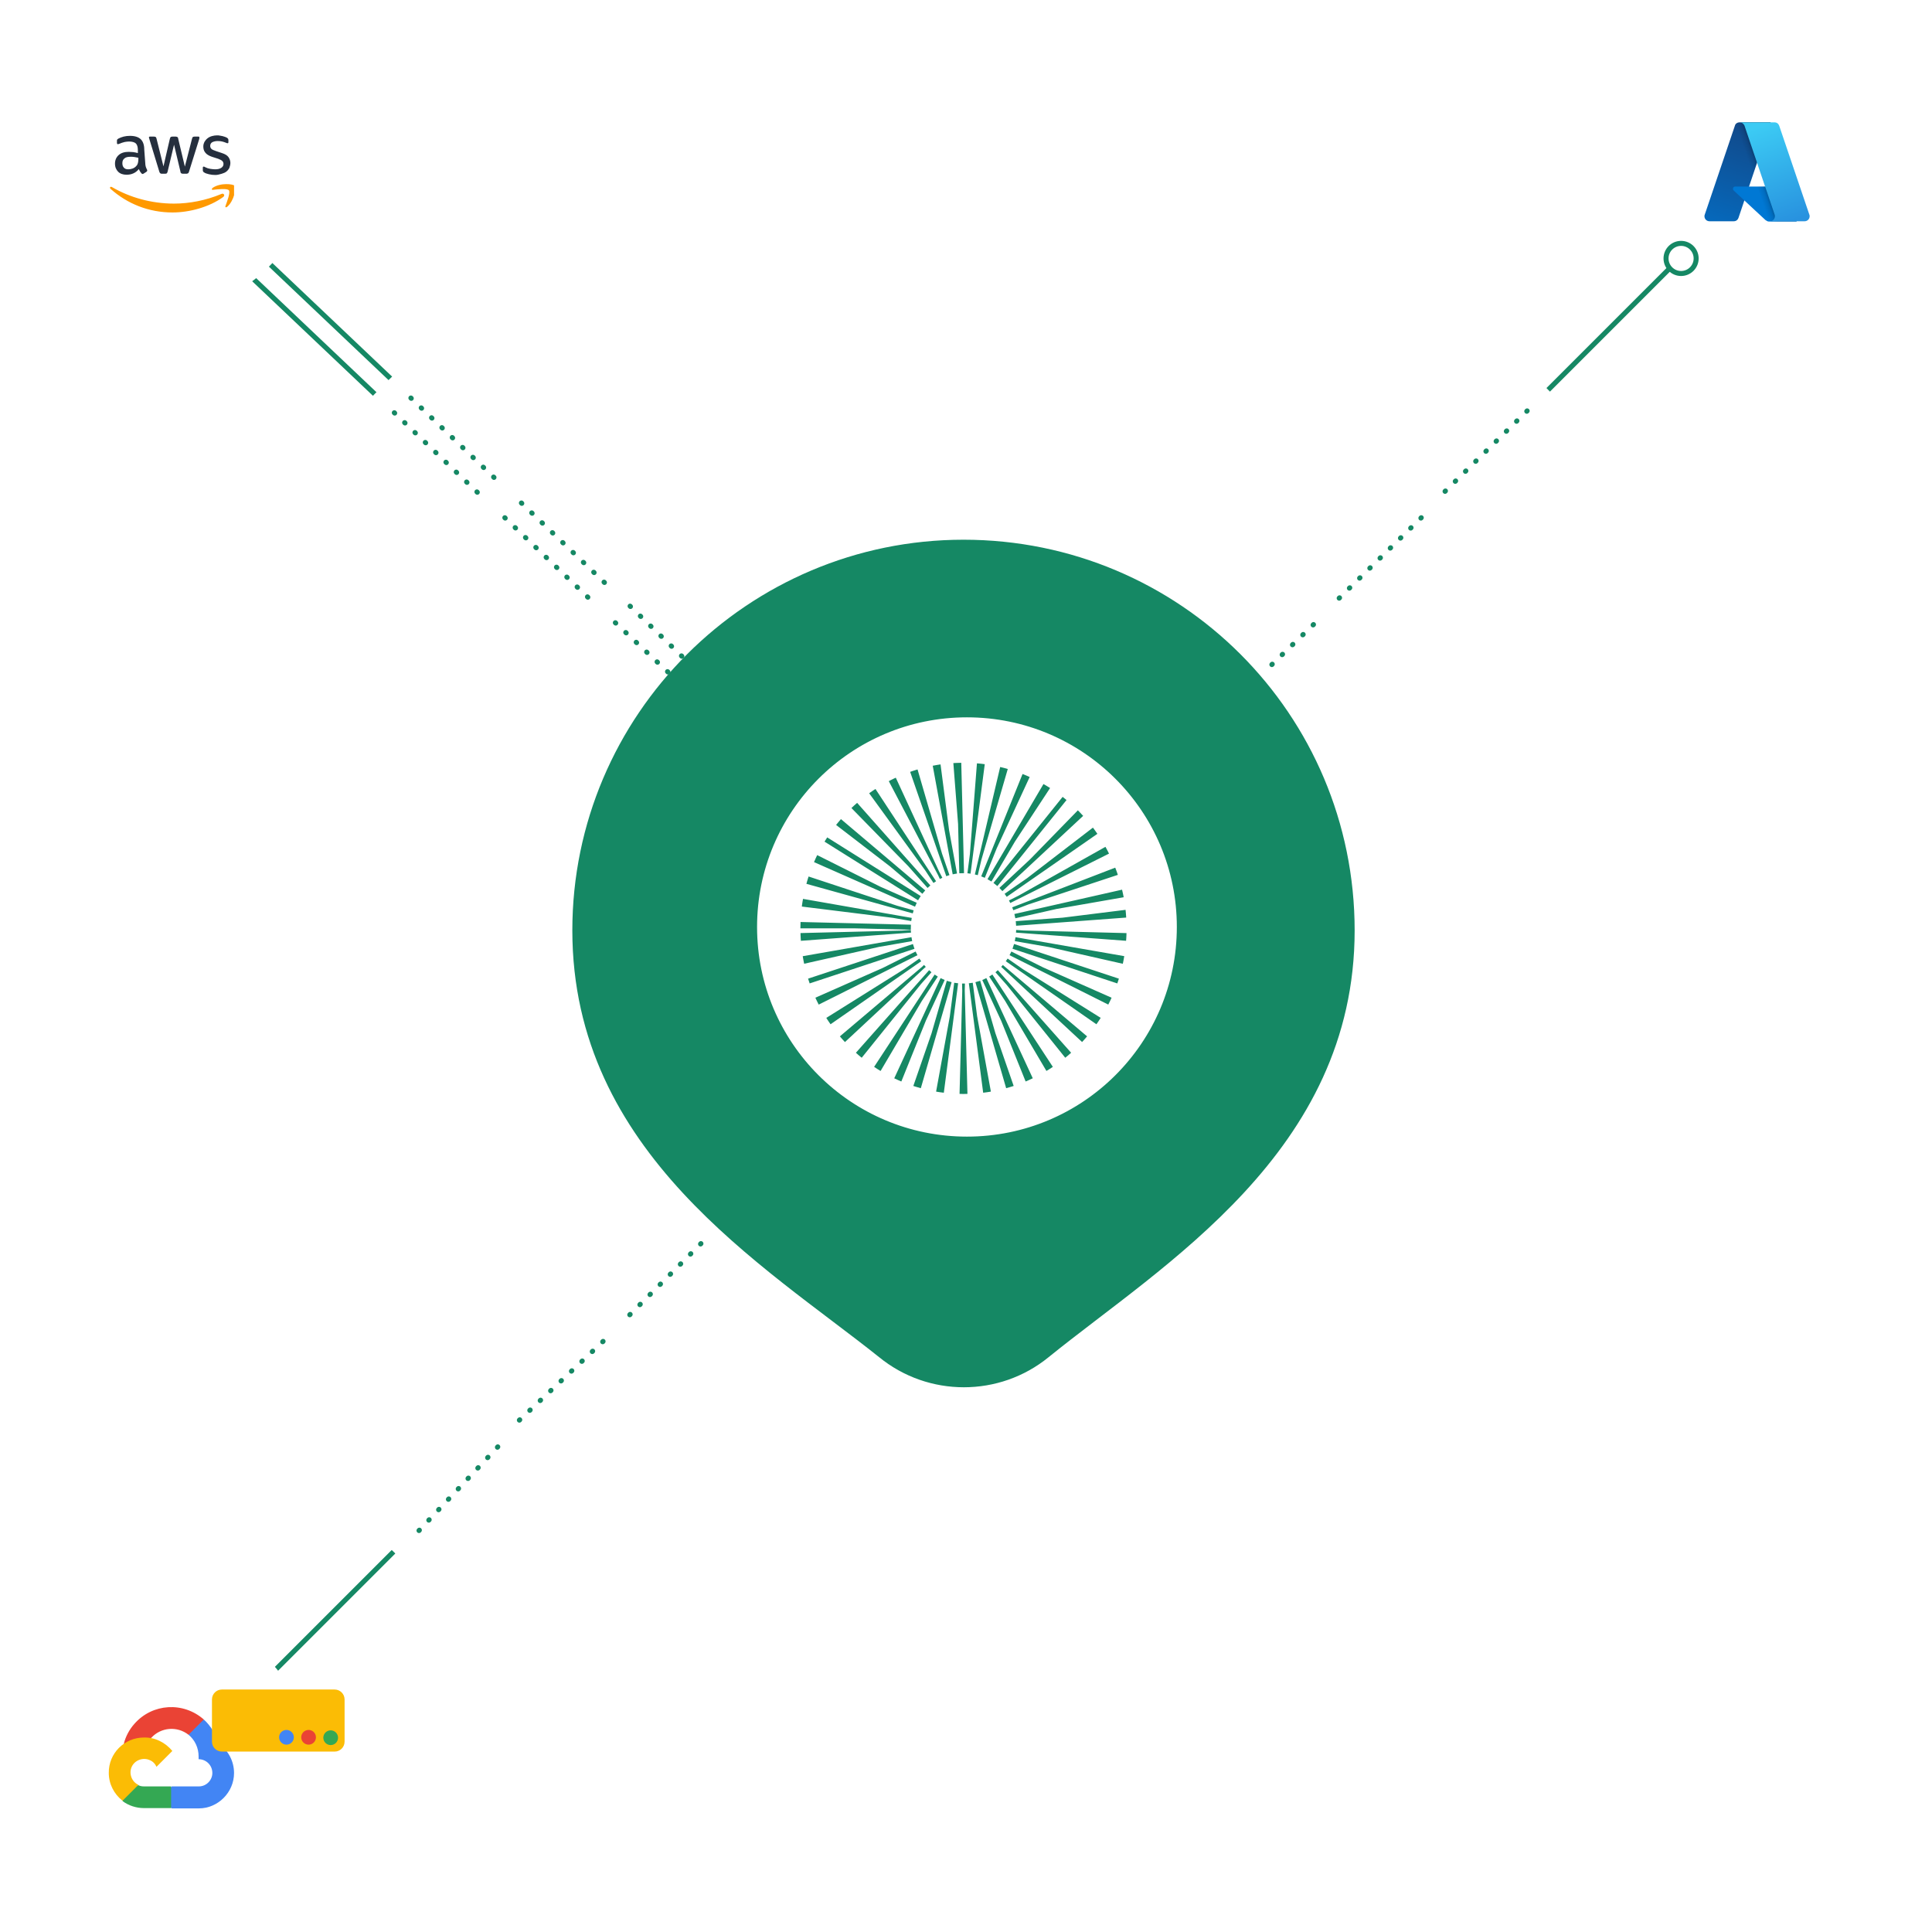 <?xml version="1.0" encoding="UTF-8"?> <svg xmlns="http://www.w3.org/2000/svg" width="385" height="385" viewBox="0 0 385 385" fill="none"><g clip-path="url(#clip0_17196_23004)"><line x1="146.104" y1="241.54" x2="43.326" y2="344.318" stroke="#158864"></line><g filter="url(#filter0_d_17196_23004)"><circle cx="27.163" cy="27.163" r="27.163" transform="matrix(1 0 0 -1 322.675 61.325)" fill="white"></circle></g><path d="M346.627 24.38H352.849L346.427 43.446C346.278 43.845 345.93 44.093 345.482 44.093H340.653C340.105 44.093 339.657 43.645 339.657 43.098C339.657 42.998 339.657 42.899 339.707 42.799L345.73 25.027C345.83 24.629 346.228 24.38 346.627 24.38Z" fill="url(#paint0_linear_17196_23004)"></path><path d="M355.639 37.174H345.782C345.533 37.174 345.334 37.373 345.334 37.622C345.334 37.721 345.384 37.87 345.483 37.97L351.805 43.844C352.005 43.993 352.254 44.143 352.453 44.143H358.028L355.639 37.174Z" fill="#0078D4"></path><path d="M346.627 24.38C346.179 24.38 345.831 24.679 345.682 25.077L339.708 42.799C339.509 43.297 339.807 43.894 340.305 44.044C340.405 44.093 340.554 44.093 340.654 44.093H345.582C345.98 44.044 346.279 43.745 346.378 43.397L347.573 39.862L351.854 43.845C352.053 43.994 352.253 44.093 352.502 44.093H358.027L355.588 37.124H348.519L352.85 24.331H346.627V24.38Z" fill="url(#paint1_linear_17196_23004)"></path><path d="M354.543 25.027C354.394 24.629 354.045 24.38 353.597 24.38H346.678C347.126 24.38 347.474 24.679 347.624 25.027L353.647 42.799C353.796 43.297 353.547 43.894 353 44.044C352.9 44.093 352.801 44.093 352.701 44.093H359.621C360.168 44.093 360.616 43.645 360.616 43.098C360.616 42.998 360.616 42.899 360.567 42.799L354.543 25.027Z" fill="url(#paint2_linear_17196_23004)"></path><path d="M335.154 51.048L236.047 150.155" stroke="#158864"></path><line x1="47.081" y1="46.28" x2="143.329" y2="137.553" stroke="#158864"></line><line x1="44.05" y1="49.476" x2="140.297" y2="140.75" stroke="#158864"></line><g filter="url(#filter1_d_17196_23004)"><path d="M48.522 168.049C35.248 247.018 88.726 321.757 167.967 334.985C247.207 348.213 322.205 294.919 335.478 215.951C348.752 136.982 295.274 62.243 216.033 49.015C136.793 35.787 61.795 89.081 48.522 168.049Z" stroke="white" stroke-width="36"></path></g><g filter="url(#filter2_d_17196_23004)"><path d="M276.312 177.96C284.112 224.252 252.687 268.065 206.123 275.819C159.559 283.573 115.488 252.332 107.688 206.04C99.888 159.748 131.313 115.935 177.877 108.181C224.441 100.427 268.512 131.668 276.312 177.96Z" stroke="white" stroke-width="36"></path></g><g filter="url(#filter3_d_17196_23004)"><path d="M305.895 172.839C316.432 236.014 273.981 295.806 211.078 306.388C148.176 316.97 88.641 274.336 78.105 211.161C67.568 147.986 110.019 88.194 172.922 77.612C235.824 67.03 295.359 109.664 305.895 172.839Z" stroke="white" stroke-width="36"></path></g><path fill-rule="evenodd" clip-rule="evenodd" d="M114.5 185.412C114.5 229.472 152.561 251.809 175.458 270.091C185.108 277.97 199.045 277.97 208.695 270.091C231.439 251.656 269.5 229.32 269.5 185.412C269.5 142.575 234.885 108 192 108C149.268 108 114.5 142.728 114.5 185.412ZM150.417 184.724C150.417 161.393 169.332 142.499 192.689 142.499C216.046 142.499 234.962 161.393 234.962 184.724C234.962 208.054 216.046 226.948 192.689 226.948C169.332 226.948 150.417 208.054 150.417 184.724Z" fill="#158864" stroke="#158864" stroke-width="0.896" stroke-miterlimit="10"></path><ellipse cx="192" cy="185" rx="21.5" ry="22" transform="rotate(180 192 185)" stroke="#158864" stroke-width="22" stroke-miterlimit="11.474" stroke-dasharray="1 2"></ellipse><path d="M81.881 79.311L99.32 95.978" stroke="#158864" stroke-linecap="round" stroke-dasharray="0.1 2.75"></path><path d="M78.578 82.248L96.195 99.13" stroke="#158864" stroke-linecap="round" stroke-dasharray="0.1 2.75"></path><path d="M104.313 99.5L121.753 116.166" stroke="white" stroke-linecap="round" stroke-dasharray="1 2"></path><path d="M100.601 103.17L117.853 119.687" stroke="#158864" stroke-linecap="round" stroke-dasharray="0.1 2.75"></path><path d="M103.905 100.233L121.156 116.752" stroke="#158864" stroke-linecap="round" stroke-dasharray="0.1 2.75"></path><path d="M122.626 124.094L134.372 135.105" stroke="#158864" stroke-linecap="round" stroke-dasharray="0.1 2.75"></path><path d="M125.562 120.789L136.94 131.801" stroke="#158864" stroke-linecap="round" stroke-dasharray="0.1 2.75"></path><circle cx="335" cy="51.5" r="3" fill="white" stroke="#158864"></circle><path d="M304.321 81.881L287.468 98.398" stroke="#158864" stroke-linecap="round" stroke-dasharray="0.1 2.75"></path><path d="M83.5 305L99.5 288" stroke="#158864" stroke-linecap="round" stroke-dasharray="0.1 2.75"></path><path d="M283.222 103.17L266.369 119.687" stroke="#158864" stroke-linecap="round" stroke-dasharray="0.1 2.75"></path><path d="M103.5 283L120.5 267" stroke="#158864" stroke-linecap="round" stroke-dasharray="0.1 2.75"></path><path d="M125.5 262L141.5 246" stroke="#158864" stroke-linecap="round" stroke-dasharray="0.1 2.75"></path><path d="M261.742 124.46L252.199 133.637" stroke="#158864" stroke-linecap="round" stroke-dasharray="0.1 2.75"></path><g filter="url(#filter4_d_17196_23004)"><circle cx="27.163" cy="27.163" r="27.163" transform="matrix(1 0 0 -1 7 61.325)" fill="white"></circle></g><g clip-path="url(#clip1_17196_23004)"><path d="M28.945 32.467C28.945 32.761 28.994 33.006 29.043 33.202C29.092 33.398 29.19 33.594 29.288 33.79C29.337 33.839 29.337 33.937 29.337 33.986C29.337 34.084 29.288 34.133 29.19 34.231L28.65 34.575C28.552 34.624 28.503 34.673 28.454 34.673C28.356 34.673 28.307 34.624 28.209 34.575C28.111 34.428 28.013 34.33 27.915 34.182C27.817 34.035 27.768 33.888 27.67 33.692C27.032 34.477 26.199 34.82 25.218 34.82C24.532 34.82 23.944 34.624 23.551 34.231C23.159 33.839 22.914 33.3 22.914 32.614C22.914 31.927 23.159 31.339 23.649 30.898C24.14 30.456 24.826 30.26 25.66 30.26C25.954 30.26 26.248 30.309 26.542 30.309C26.836 30.358 27.18 30.407 27.474 30.505V29.917C27.474 29.28 27.327 28.838 27.081 28.593C26.836 28.348 26.346 28.201 25.709 28.201C25.415 28.201 25.12 28.25 24.826 28.299C24.532 28.397 24.238 28.446 23.944 28.593C23.797 28.642 23.698 28.691 23.649 28.691C23.601 28.691 23.551 28.74 23.502 28.74C23.404 28.74 23.306 28.642 23.306 28.495V28.103C23.306 27.956 23.306 27.858 23.355 27.809C23.404 27.76 23.453 27.711 23.601 27.613C23.895 27.466 24.238 27.319 24.63 27.221C25.022 27.122 25.463 27.073 25.905 27.073C26.885 27.073 27.621 27.319 28.062 27.76C28.503 28.201 28.748 28.887 28.748 29.819L28.945 32.467ZM25.562 33.741C25.856 33.741 26.101 33.692 26.395 33.594C26.689 33.496 26.983 33.3 27.18 33.055C27.327 32.908 27.425 32.712 27.474 32.516C27.523 32.319 27.572 32.074 27.572 31.78V31.437C27.327 31.388 27.081 31.339 26.787 31.29C26.493 31.241 26.248 31.241 26.003 31.241C25.464 31.241 25.022 31.339 24.777 31.584C24.483 31.829 24.385 32.123 24.385 32.516C24.385 32.908 24.483 33.202 24.679 33.398C24.875 33.643 25.169 33.741 25.562 33.741ZM32.23 34.624C32.082 34.624 31.984 34.575 31.935 34.526C31.886 34.477 31.788 34.379 31.739 34.182L29.778 27.76C29.729 27.613 29.68 27.466 29.68 27.417C29.68 27.27 29.729 27.221 29.876 27.221H30.71C30.857 27.221 30.955 27.27 31.053 27.319C31.102 27.368 31.151 27.466 31.2 27.662L32.573 33.153L33.847 27.662C33.896 27.515 33.946 27.368 33.995 27.319C34.044 27.27 34.191 27.221 34.338 27.221H35.024C35.171 27.221 35.269 27.27 35.367 27.319C35.416 27.368 35.514 27.466 35.514 27.662L36.838 33.202L38.26 27.662C38.309 27.515 38.358 27.368 38.407 27.319C38.456 27.27 38.603 27.221 38.75 27.221H39.535C39.682 27.221 39.731 27.27 39.731 27.417C39.731 27.466 39.731 27.515 39.731 27.564C39.731 27.613 39.682 27.662 39.682 27.76L37.672 34.182C37.623 34.33 37.574 34.477 37.475 34.526C37.377 34.575 37.279 34.624 37.181 34.624H36.446C36.299 34.624 36.201 34.575 36.103 34.526C36.054 34.477 35.956 34.379 35.956 34.182L34.681 28.838L33.406 34.182C33.357 34.33 33.308 34.477 33.259 34.526C33.21 34.575 33.063 34.624 32.916 34.624H32.23ZM42.918 34.869C42.476 34.869 42.035 34.82 41.643 34.722C41.251 34.624 40.907 34.526 40.711 34.379C40.564 34.281 40.466 34.232 40.466 34.133C40.417 34.035 40.417 33.986 40.417 33.888V33.447C40.417 33.251 40.466 33.202 40.613 33.202C40.662 33.202 40.711 33.202 40.76 33.251C40.809 33.3 40.907 33.3 40.956 33.349C41.251 33.496 41.545 33.594 41.888 33.643C42.231 33.692 42.525 33.741 42.869 33.741C43.408 33.741 43.8 33.643 44.094 33.447C44.389 33.251 44.536 33.006 44.536 32.663C44.536 32.417 44.438 32.221 44.291 32.074C44.143 31.927 43.849 31.78 43.457 31.633L42.231 31.241C41.643 31.045 41.153 30.75 40.907 30.407C40.613 30.064 40.515 29.623 40.515 29.182C40.515 28.838 40.613 28.544 40.76 28.25C40.907 28.005 41.104 27.76 41.349 27.564C41.594 27.368 41.888 27.221 42.231 27.122C42.575 27.024 42.918 26.975 43.261 26.975C43.457 26.975 43.653 26.975 43.8 27.024C43.996 27.073 44.143 27.073 44.34 27.122C44.487 27.172 44.683 27.221 44.83 27.27C44.977 27.319 45.075 27.368 45.173 27.417C45.271 27.466 45.369 27.564 45.418 27.613C45.467 27.662 45.516 27.76 45.516 27.907V28.299C45.516 28.495 45.467 28.544 45.32 28.544C45.271 28.544 45.124 28.495 45.026 28.446C44.536 28.25 44.045 28.103 43.408 28.103C42.918 28.103 42.575 28.201 42.28 28.348C42.035 28.495 41.888 28.74 41.888 29.084C41.888 29.329 41.986 29.525 42.133 29.672C42.28 29.819 42.623 29.966 43.065 30.113L44.241 30.505C44.83 30.701 45.271 30.947 45.516 31.29C45.761 31.633 45.908 32.025 45.908 32.467C45.908 32.81 45.81 33.153 45.712 33.447C45.565 33.741 45.369 33.986 45.124 34.182C44.879 34.379 44.536 34.526 44.192 34.624C43.702 34.771 43.31 34.869 42.918 34.869Z" fill="#252F3E"></path><path d="M44.485 39.25C41.74 41.26 37.769 42.339 34.386 42.339C29.581 42.339 25.315 40.574 22.03 37.632C21.785 37.387 21.981 37.093 22.325 37.289C25.855 39.348 30.169 40.574 34.68 40.574C37.719 40.574 41.053 39.937 44.093 38.662C44.535 38.417 44.927 38.907 44.485 39.25ZM45.613 37.926C45.27 37.485 43.309 37.73 42.426 37.828C42.181 37.877 42.132 37.632 42.377 37.436C43.946 36.357 46.496 36.652 46.79 37.044C47.084 37.436 46.692 39.986 45.27 41.211C45.025 41.407 44.829 41.309 44.927 41.064C45.221 40.231 45.956 38.368 45.613 37.926Z" fill="#FF9900"></path></g><g filter="url(#filter5_d_17196_23004)"><circle cx="27.163" cy="27.163" r="27.163" transform="matrix(1 0 0 -1 7 377)" fill="white"></circle></g><g clip-path="url(#clip2_17196_23004)"><path d="M38.297 345.758L40.489 343.566L40.611 342.653C36.532 339.061 30.384 339.426 26.792 343.505C25.757 344.662 25.026 346.062 24.661 347.523L25.453 347.401L29.775 346.671L30.14 346.306C32.088 344.175 35.315 343.931 37.567 345.697L38.297 345.758Z" fill="#EA4335"></path><path d="M43.534 347.463C43.047 345.636 42.012 343.932 40.612 342.653L37.568 345.697C38.846 346.732 39.577 348.315 39.577 350.019V350.567C41.099 350.567 42.316 351.785 42.316 353.307C42.316 354.768 41.099 355.985 39.638 355.985H34.22L33.672 356.594V359.881L34.22 360.368H39.638C43.412 360.368 46.639 357.203 46.639 353.307C46.639 350.993 45.482 348.741 43.534 347.463Z" fill="#4285F4"></path><path d="M28.679 360.308H34.097V355.985H28.679C28.314 355.985 27.888 355.925 27.584 355.742L26.792 355.985L24.601 358.177L24.418 358.908C25.636 359.821 27.157 360.308 28.679 360.308Z" fill="#34A853"></path><path d="M28.68 346.244C24.784 346.244 21.619 349.41 21.68 353.306C21.68 355.498 22.715 357.507 24.419 358.846L27.585 355.68C26.245 355.072 25.637 353.428 26.245 352.089C26.854 350.749 28.498 350.141 29.837 350.749C30.446 350.993 30.933 351.48 31.176 352.089L34.342 348.923C32.942 347.219 30.872 346.184 28.68 346.244Z" fill="#FBBC05"></path></g><path d="M44.221 336.678H66.684C67.779 336.678 68.667 337.565 68.667 338.66V347.066C68.667 348.161 67.779 349.048 66.684 349.048H44.221C43.126 349.048 42.239 348.161 42.239 347.066V338.66C42.239 337.565 43.126 336.678 44.221 336.678Z" fill="#FBBC05"></path><ellipse cx="65.897" cy="346.283" rx="1.468" ry="1.468" fill="#34A853"></ellipse><ellipse cx="61.493" cy="346.2" rx="1.468" ry="1.468" fill="#EA4335"></ellipse><ellipse cx="57.087" cy="346.2" rx="1.468" ry="1.468" fill="#4285F4"></ellipse></g><defs><filter id="filter0_d_17196_23004" x="312.675" y="-3" width="74.325" height="74.325" filterUnits="userSpaceOnUse" color-interpolation-filters="sRGB"><feFlood flood-opacity="0" result="BackgroundImageFix"></feFlood><feColorMatrix in="SourceAlpha" type="matrix" values="0 0 0 0 0 0 0 0 0 0 0 0 0 0 0 0 0 0 127 0" result="hardAlpha"></feColorMatrix><feOffset></feOffset><feGaussianBlur stdDeviation="5"></feGaussianBlur><feComposite in2="hardAlpha" operator="out"></feComposite><feColorMatrix type="matrix" values="0 0 0 0 0 0 0 0 0 0 0 0 0 0 0 0 0 0 0.1 0"></feColorMatrix><feBlend mode="normal" in2="BackgroundImageFix" result="effect1_dropShadow_17196_23004"></feBlend><feBlend mode="normal" in="SourceGraphic" in2="effect1_dropShadow_17196_23004" result="shape"></feBlend></filter><filter id="filter1_d_17196_23004" x="-12.593" y="-12.091" width="409.186" height="408.182" filterUnits="userSpaceOnUse" color-interpolation-filters="sRGB"><feFlood flood-opacity="0" result="BackgroundImageFix"></feFlood><feColorMatrix in="SourceAlpha" type="matrix" values="0 0 0 0 0 0 0 0 0 0 0 0 0 0 0 0 0 0 127 0" result="hardAlpha"></feColorMatrix><feOffset></feOffset><feGaussianBlur stdDeviation="20.544"></feGaussianBlur><feColorMatrix type="matrix" values="0 0 0 0 0.082 0 0 0 0 0.533 0 0 0 0 0.392 0 0 0 0.15 0"></feColorMatrix><feBlend mode="normal" in2="BackgroundImageFix" result="effect1_dropShadow_17196_23004"></feBlend><feBlend mode="normal" in="SourceGraphic" in2="effect1_dropShadow_17196_23004" result="shape"></feBlend></filter><filter id="filter2_d_17196_23004" x="64.756" y="65.259" width="254.488" height="253.483" filterUnits="userSpaceOnUse" color-interpolation-filters="sRGB"><feFlood flood-opacity="0" result="BackgroundImageFix"></feFlood><feColorMatrix in="SourceAlpha" type="matrix" values="0 0 0 0 0 0 0 0 0 0 0 0 0 0 0 0 0 0 127 0" result="hardAlpha"></feColorMatrix><feOffset></feOffset><feGaussianBlur stdDeviation="11.87"></feGaussianBlur><feColorMatrix type="matrix" values="0 0 0 0 0.082 0 0 0 0 0.533 0 0 0 0 0.392 0 0 0 0.15 0"></feColorMatrix><feBlend mode="normal" in2="BackgroundImageFix" result="effect1_dropShadow_17196_23004"></feBlend><feBlend mode="normal" in="SourceGraphic" in2="effect1_dropShadow_17196_23004" result="shape"></feBlend></filter><filter id="filter3_d_17196_23004" x="17.409" y="16.907" width="349.182" height="350.185" filterUnits="userSpaceOnUse" color-interpolation-filters="sRGB"><feFlood flood-opacity="0" result="BackgroundImageFix"></feFlood><feColorMatrix in="SourceAlpha" type="matrix" values="0 0 0 0 0 0 0 0 0 0 0 0 0 0 0 0 0 0 127 0" result="hardAlpha"></feColorMatrix><feOffset></feOffset><feGaussianBlur stdDeviation="20.544"></feGaussianBlur><feColorMatrix type="matrix" values="0 0 0 0 0.082 0 0 0 0 0.533 0 0 0 0 0.392 0 0 0 0.15 0"></feColorMatrix><feBlend mode="normal" in2="BackgroundImageFix" result="effect1_dropShadow_17196_23004"></feBlend><feBlend mode="normal" in="SourceGraphic" in2="effect1_dropShadow_17196_23004" result="shape"></feBlend></filter><filter id="filter4_d_17196_23004" x="-3" y="-3" width="74.325" height="74.325" filterUnits="userSpaceOnUse" color-interpolation-filters="sRGB"><feFlood flood-opacity="0" result="BackgroundImageFix"></feFlood><feColorMatrix in="SourceAlpha" type="matrix" values="0 0 0 0 0 0 0 0 0 0 0 0 0 0 0 0 0 0 127 0" result="hardAlpha"></feColorMatrix><feOffset></feOffset><feGaussianBlur stdDeviation="5"></feGaussianBlur><feComposite in2="hardAlpha" operator="out"></feComposite><feColorMatrix type="matrix" values="0 0 0 0 0 0 0 0 0 0 0 0 0 0 0 0 0 0 0.1 0"></feColorMatrix><feBlend mode="normal" in2="BackgroundImageFix" result="effect1_dropShadow_17196_23004"></feBlend><feBlend mode="normal" in="SourceGraphic" in2="effect1_dropShadow_17196_23004" result="shape"></feBlend></filter><filter id="filter5_d_17196_23004" x="-3" y="312.675" width="74.325" height="74.325" filterUnits="userSpaceOnUse" color-interpolation-filters="sRGB"><feFlood flood-opacity="0" result="BackgroundImageFix"></feFlood><feColorMatrix in="SourceAlpha" type="matrix" values="0 0 0 0 0 0 0 0 0 0 0 0 0 0 0 0 0 0 127 0" result="hardAlpha"></feColorMatrix><feOffset></feOffset><feGaussianBlur stdDeviation="5"></feGaussianBlur><feComposite in2="hardAlpha" operator="out"></feComposite><feColorMatrix type="matrix" values="0 0 0 0 0 0 0 0 0 0 0 0 0 0 0 0 0 0 0.1 0"></feColorMatrix><feBlend mode="normal" in2="BackgroundImageFix" result="effect1_dropShadow_17196_23004"></feBlend><feBlend mode="normal" in="SourceGraphic" in2="effect1_dropShadow_17196_23004" result="shape"></feBlend></filter><linearGradient id="paint0_linear_17196_23004" x1="348.902" y1="25.841" x2="342.464" y2="44.862" gradientUnits="userSpaceOnUse"><stop stop-color="#114A8B"></stop><stop offset="1" stop-color="#0669BC"></stop></linearGradient><linearGradient id="paint1_linear_17196_23004" x1="350.915" y1="34.708" x2="349.426" y2="35.212" gradientUnits="userSpaceOnUse"><stop stop-opacity="0.3"></stop><stop offset="0.071" stop-opacity="0.2"></stop><stop offset="0.321" stop-opacity="0.1"></stop><stop offset="0.623" stop-opacity="0.05"></stop><stop offset="1" stop-opacity="0"></stop></linearGradient><linearGradient id="paint2_linear_17196_23004" x1="350.139" y1="25.27" x2="357.206" y2="44.099" gradientUnits="userSpaceOnUse"><stop stop-color="#3CCBF4"></stop><stop offset="1" stop-color="#2892DF"></stop></linearGradient><clipPath id="clip0_17196_23004"><rect width="385" height="385" fill="white"></rect></clipPath><clipPath id="clip1_17196_23004"><rect width="24.96" height="24.96" fill="white" transform="translate(21.682 21.683)"></rect></clipPath><clipPath id="clip2_17196_23004"><rect width="24.96" height="24.96" fill="white" transform="translate(21.682 337.357)"></rect></clipPath></defs></svg> 